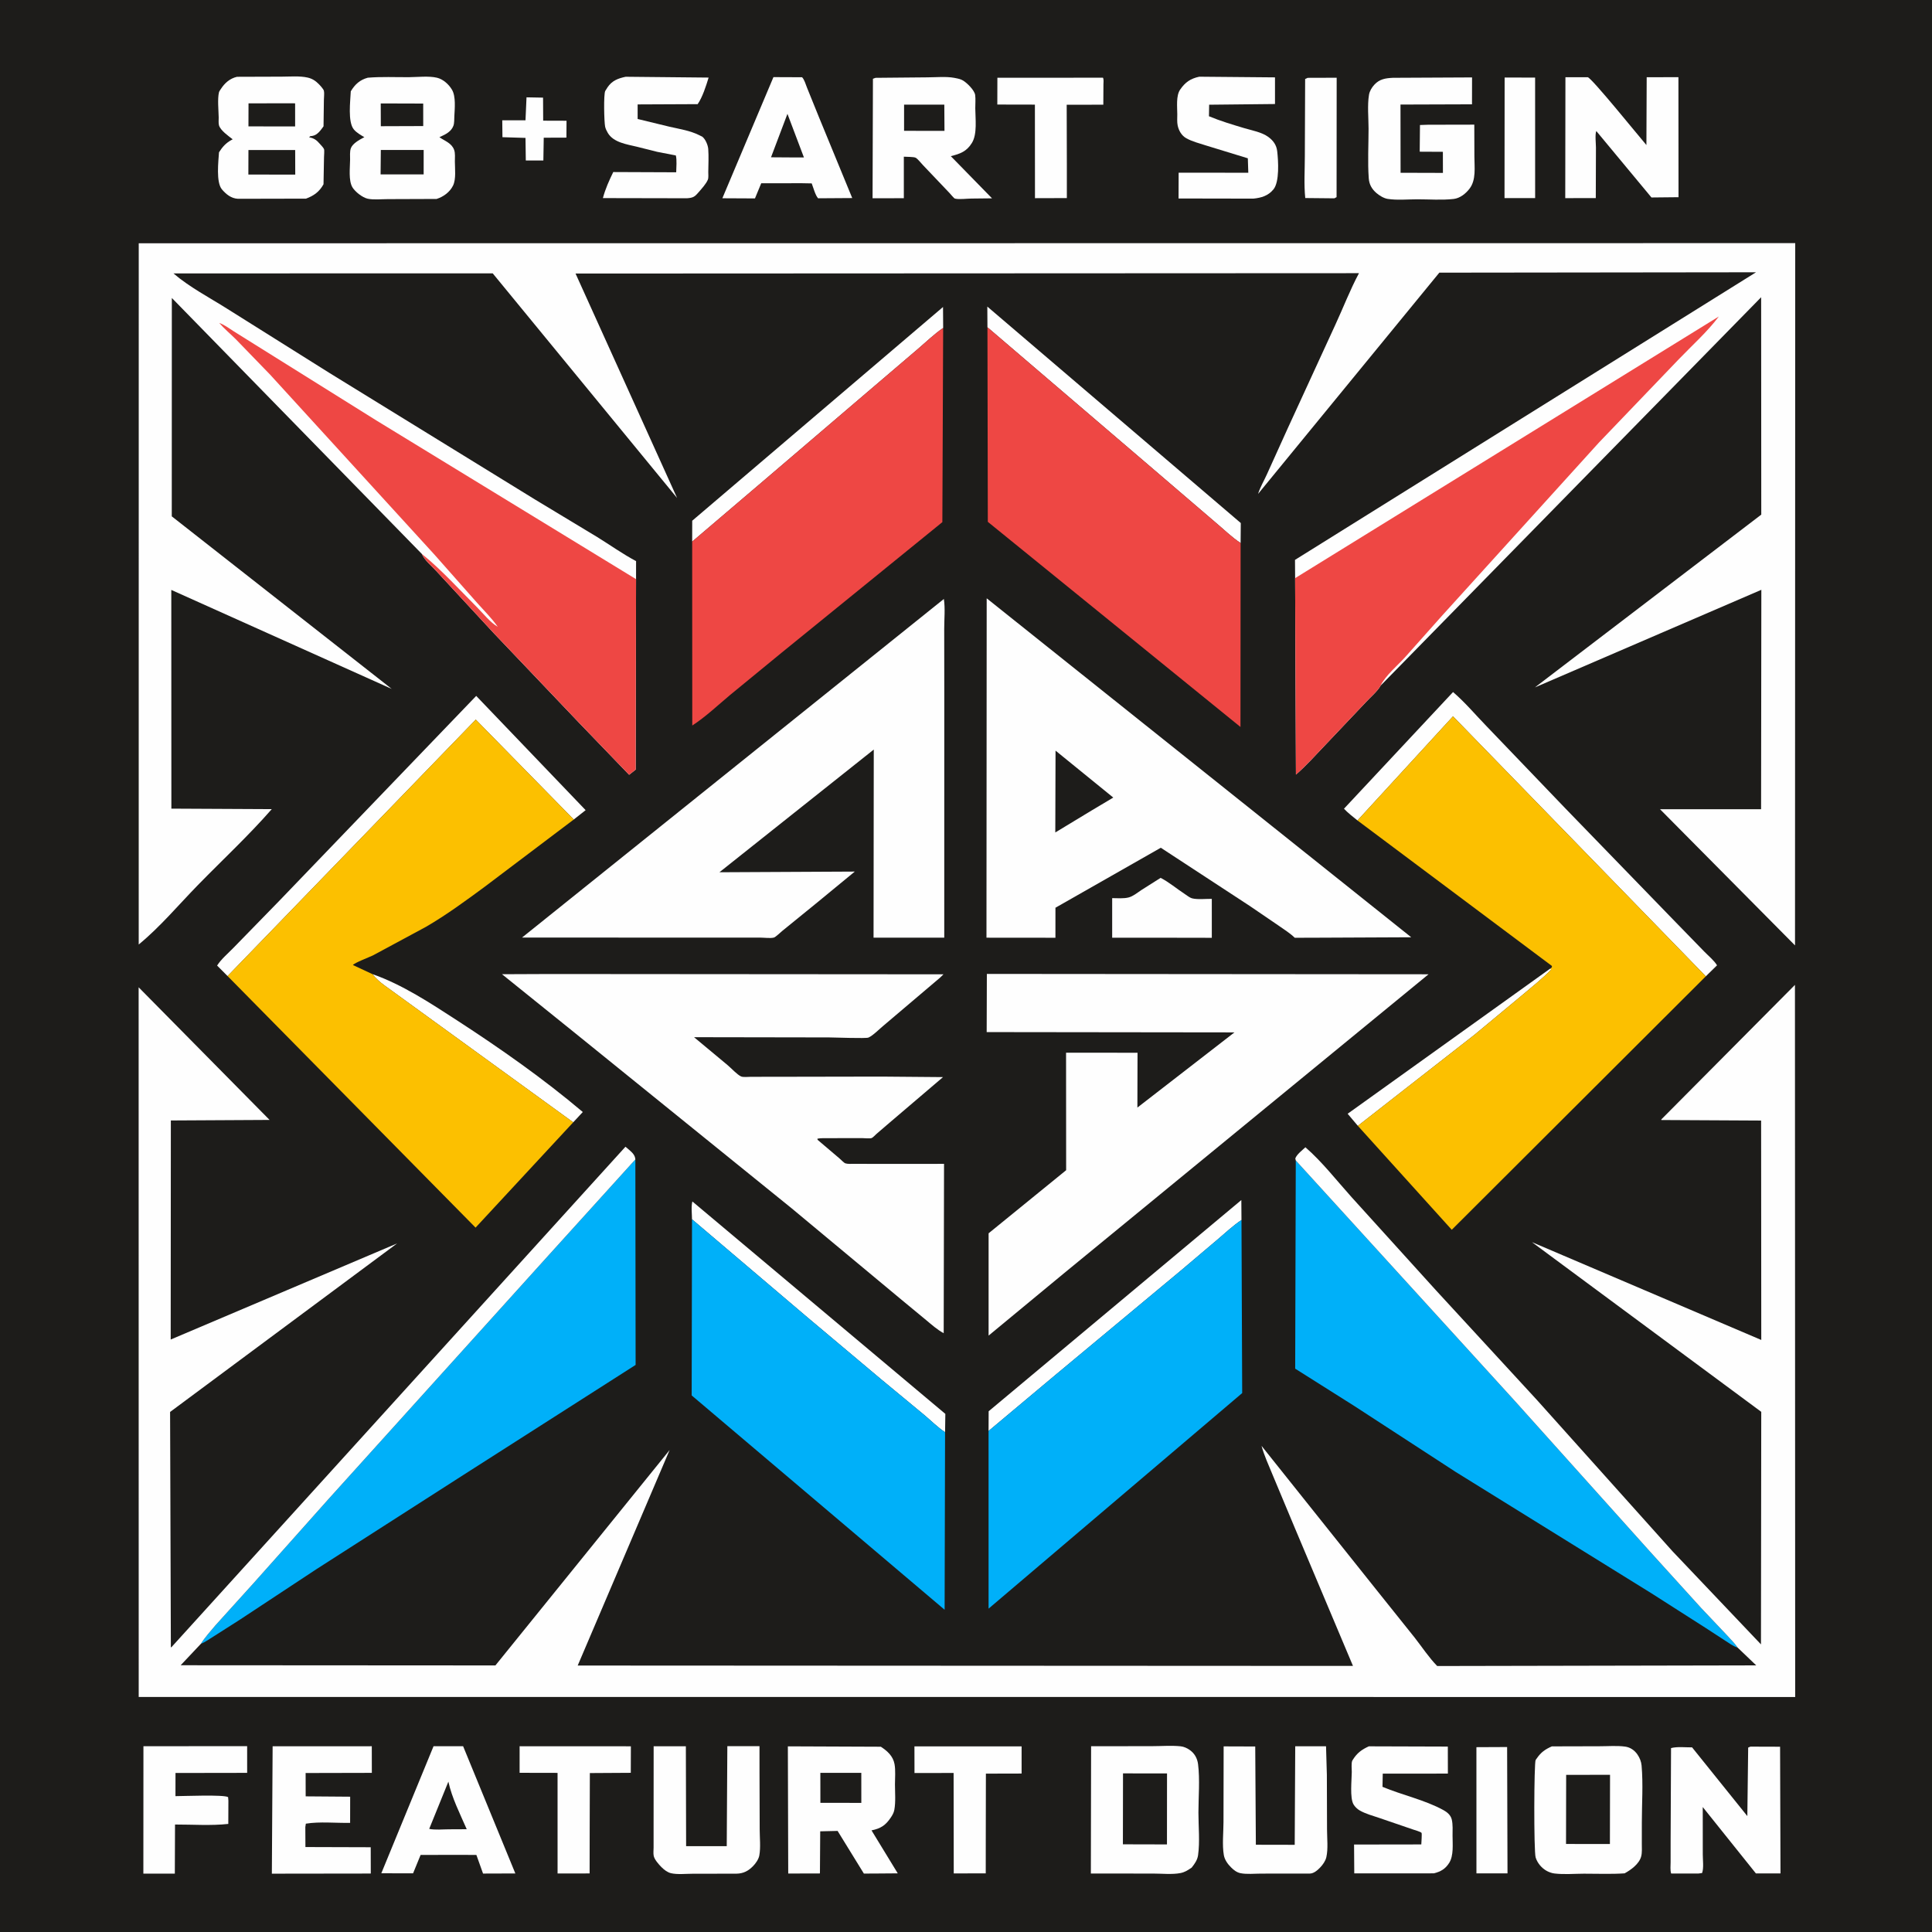 <svg version="1.1" xmlns="http://www.w3.org/2000/svg" style="display: block;" viewBox="0 0 2048 2048" width="1024" height="1024">
<path transform="translate(0,0)" fill="rgb(29,28,26)" d="M -0 -0 L 2048 0 L 2048 2048 L -0 2048 L -0 -0 z"/>
<path transform="translate(0,0)" fill="rgb(254,254,254)" d="M 558.13 103.177 L 575.664 103.501 L 575.792 127.921 L 600.551 127.997 L 600.429 145.895 L 576.387 145.982 L 575.983 170.146 L 557.377 170.093 L 557.047 146.183 L 532.622 145.432 L 532.417 127.532 L 557.046 127.536 L 558.13 103.177 z"/>
<path transform="translate(0,0)" fill="rgb(254,254,254)" d="M 1643.76 1026.42 L 1644.18 1028.01 C 1634.53 1037.77 1623.67 1046.38 1613.19 1055.24 L 1563.19 1096.76 L 1439.38 1193.44 L 1428.56 1180.63 L 1643.76 1026.42 z"/>
<path transform="translate(0,0)" fill="rgb(254,254,254)" d="M 394.965 1032.68 C 426.277 1043.54 456.801 1063.7 484.532 1081.68 C 530.293 1111.35 576.12 1143.56 617.792 1178.78 L 607.635 1189.7 L 422.126 1055.13 C 413.925 1048.78 400.712 1040.98 394.965 1032.68 z"/>
<path transform="translate(0,0)" fill="rgb(254,254,254)" d="M 1594.97 82.192 L 1627.28 82.242 L 1627.31 209.979 L 1594.85 209.963 L 1594.97 82.192 z"/>
<path transform="translate(0,0)" fill="rgb(254,254,254)" d="M 1386.23 82.5 L 1416.93 82.402 L 1416.83 208.965 L 1414.5 210.231 L 1383.63 209.927 C 1382.12 195.492 1383.18 180.075 1383.18 165.539 L 1383.5 83.75 L 1386.23 82.5 z"/>
<path transform="translate(0,0)" fill="rgb(254,254,254)" d="M 1565.06 1852.08 L 1597.61 1851.93 L 1598.02 1985.87 L 1565.09 1985.86 L 1565.06 1852.08 z"/>
<path transform="translate(0,0)" fill="rgb(254,254,254)" d="M 1230.3 930.574 C 1239.08 935.004 1247.47 942.201 1255.8 947.605 C 1258.01 949.038 1261.02 951.55 1263.47 952.223 C 1269.13 953.777 1278.49 952.729 1284.56 952.829 L 1284.57 994.112 L 1235.5 994.023 L 1178.95 994.009 L 1178.95 952.054 C 1184.5 952.083 1191.13 952.724 1196.5 951.299 C 1201.18 950.056 1205.58 946.382 1209.59 943.694 L 1230.3 930.574 z"/>
<path transform="translate(0,0)" fill="rgb(254,254,254)" d="M 1047.91 1516.89 L 1048.02 1495.99 L 1315.87 1272.1 L 1316.02 1293.25 C 1307.25 1299.1 1299.39 1306.46 1291.39 1313.3 L 1251.74 1346.86 L 1118.26 1457.94 L 1047.91 1516.89 z"/>
<path transform="translate(0,0)" fill="rgb(254,254,254)" d="M 733.554 1292.5 C 733.521 1286.82 732.507 1278.97 733.951 1273.61 L 1002.1 1498.78 L 1001.82 1518.21 C 994.046 1513.1 986.791 1505.81 979.61 1499.8 L 934.183 1462.23 L 855.704 1396.28 L 733.554 1292.5 z"/>
<path transform="translate(0,0)" fill="rgb(254,254,254)" d="M 733.732 574.108 L 733.787 551.994 L 999.643 325.425 L 999.795 347.628 C 990.138 354.225 981.416 362.747 972.509 370.33 L 918.402 416.5 L 807.963 510.865 L 733.732 574.108 z"/>
<path transform="translate(0,0)" fill="rgb(254,254,254)" d="M 1046.73 346.909 L 1046.6 324.993 L 1315.29 554.44 L 1315.1 575.605 C 1305.78 569.621 1297.17 561.019 1288.58 553.878 L 1218.5 493.846 L 1046.73 346.909 z"/>
<path transform="translate(0,0)" fill="rgb(254,254,254)" d="M 1057.27 82.41 L 1169.2 82.373 C 1170.18 84.298 1169.7 87.283 1169.69 89.432 L 1169.56 110.983 L 1130.74 111.042 L 1130.9 173.25 L 1130.9 209.976 L 1097.12 210.073 L 1097.04 110.898 L 1057.2 110.818 L 1057.27 82.41 z"/>
<path transform="translate(0,0)" fill="rgb(254,254,254)" d="M 969.343 1851.21 L 1082.94 1851.22 L 1082.94 1880.03 L 1045.09 1880.12 L 1044.96 1949.5 L 1044.93 1985.86 L 1011.01 1985.89 L 1010.86 1879.41 L 969.4 1879.49 L 969.343 1851.21 z"/>
<path transform="translate(0,0)" fill="rgb(254,254,254)" d="M 550.816 1851.09 L 668.758 1851.15 L 668.656 1879.26 L 625.264 1879.52 L 625.089 1941.5 L 625.011 1985.93 L 591.051 1985.95 L 591.03 1879.33 L 550.805 1879.25 L 550.816 1851.09 z"/>
<path transform="translate(0,0)" fill="rgb(254,254,254)" d="M 152.052 1851.05 L 261.984 1851.02 L 261.998 1879.31 L 186.039 1879.43 L 185.996 1903.99 C 194.94 1903.98 236.706 1902.19 241.787 1905 L 242.112 1908.75 L 242.004 1933.43 C 223.74 1935.46 203.97 1934.02 185.53 1934.07 L 185.326 1986.14 L 151.972 1986.11 L 152.052 1851.05 z"/>
<path transform="translate(0,0)" fill="rgb(254,254,254)" d="M 241.236 1034.67 L 230.145 1023.55 C 234.304 1016.82 242.072 1010.34 247.666 1004.53 L 296.511 954.428 L 504.799 737.69 L 620.793 858.801 L 608.207 868.722 L 504.337 762.808 L 241.236 1034.67 z"/>
<path transform="translate(0,0)" fill="rgb(254,254,254)" d="M 1271.29 81.304 L 1351.55 82.017 L 1351.55 110.273 L 1281.75 110.999 L 1281.54 123.228 C 1293.57 128.245 1306.33 132.053 1318.82 135.799 C 1326.99 138.247 1337.54 140.068 1344.43 145.136 C 1349.74 149.038 1353.13 153.714 1353.89 160.319 C 1355.04 170.317 1356.5 192.748 1349.91 200.755 C 1344.28 207.612 1337.05 209.685 1328.6 210.549 L 1249.32 210.408 L 1249.41 183.064 L 1323.25 183.105 L 1322.75 167.799 L 1278.26 154.166 C 1271.47 151.96 1263.79 150.053 1257.53 146.554 C 1252.54 143.76 1249.57 138.547 1248.39 133.065 C 1247.59 129.405 1247.98 124.923 1247.97 121.179 C 1247.96 113.485 1246.51 101.601 1250.95 95.078 C 1256.32 87.172 1261.98 83.29 1271.29 81.304 z"/>
<path transform="translate(0,0)" fill="rgb(254,254,254)" d="M 663.274 81.371 L 751.162 82.236 C 748.517 90.963 744.65 103.063 739.551 110.405 L 675.916 110.688 L 675.917 126.128 L 709.872 134.369 C 720.462 136.787 731.343 138.39 741.175 143.264 L 742.5 143.937 L 744.385 144.842 C 747.78 147.395 750.465 153.769 750.772 158 C 751.352 165.962 750.895 174.339 750.805 182.335 C 750.779 184.618 751.219 188.335 750.354 190.464 C 748.599 194.786 743.928 199.877 740.898 203.409 C 736.497 208.537 735.078 209.643 728.25 210.165 L 639.091 209.988 C 641.726 200.182 645.635 191.485 650.084 182.374 L 716.805 182.639 C 716.848 177.202 717.691 169.976 716.422 164.786 L 696.639 160.943 L 675.136 155.538 C 664.603 152.991 650.251 151.101 644.275 140.844 C 643.11 138.845 641.912 136.504 641.449 134.221 C 640.392 129.002 639.742 100.366 641.558 96.437 L 642.405 95.127 L 643.956 92.638 C 648.765 85.459 655.216 83.052 663.274 81.371 z"/>
<path transform="translate(0,0)" fill="rgb(254,254,254)" d="M 819.881 81.758 L 850.235 81.882 C 852.728 84.386 854.099 89.637 855.502 93.031 L 868.221 124.438 L 903.401 209.945 L 867.215 210.187 C 864.274 207.044 862.093 198.65 860.455 194.411 L 850.488 194.227 L 806.94 194.248 L 800.291 210.333 L 765.728 210.16 L 819.881 81.758 z"/>
<path transform="translate(0,0)" fill="rgb(29,28,26)" d="M 834.724 120.68 L 852.201 166.905 L 836.5 166.871 L 817.305 166.739 L 834.724 120.68 z"/>
<path transform="translate(0,0)" fill="rgb(254,254,254)" d="M 1451.03 1851.18 L 1534.76 1851.44 L 1534.82 1880.09 L 1465.78 1880.1 L 1465.49 1894.11 C 1486.47 1902.91 1510.18 1907.87 1530.08 1918.78 C 1534.12 1921 1537.81 1924.08 1538.93 1928.75 C 1540.22 1934.09 1539.77 1940.37 1539.77 1945.85 C 1539.76 1954.86 1541.14 1966.93 1536.16 1974.81 C 1532.1 1981.23 1527.07 1984.06 1519.95 1985.82 L 1435.58 1985.87 L 1435.37 1955.28 L 1506.64 1955.17 C 1506.68 1953.44 1507.46 1943.77 1506.9 1942.93 C 1506.09 1941.74 1499.24 1939.82 1497.8 1939.32 L 1462.04 1927.08 C 1455.19 1924.75 1447.4 1922.7 1441.16 1919.04 C 1438.67 1917.58 1436.28 1915.25 1434.8 1912.75 C 1430.71 1905.81 1432.88 1886.88 1432.94 1878.41 C 1432.97 1875.24 1432.26 1869.07 1433.46 1866.36 L 1434.27 1865.09 C 1438.64 1858.13 1443.68 1854.52 1451.03 1851.18 z"/>
<path transform="translate(0,0)" fill="rgb(254,254,254)" d="M 288.999 1851.12 L 394.116 1851.09 L 394.163 1879.31 L 323.97 1879.47 L 324.032 1904.21 L 371.186 1904.57 L 371.143 1932.32 C 356.04 1932.61 339.001 1930.76 324.205 1933.17 L 323.657 1936.75 L 323.763 1957.94 L 392.982 1958.15 L 393.044 1986.03 L 288.179 1986.17 L 288.999 1851.12 z"/>
<path transform="translate(0,0)" fill="rgb(254,254,254)" d="M 1438.99 869.719 C 1434.09 865.734 1429 861.886 1424.67 857.273 L 1540.29 733.602 C 1553.04 744.522 1564.01 757.667 1575.71 769.71 L 1659.66 857.255 L 1776.1 977.372 L 1806.71 1008.83 C 1810.92 1013.16 1817.08 1018.2 1820.13 1023.28 L 1808.23 1034.93 L 1540.24 759.337 L 1438.99 869.719 z"/>
<path transform="translate(0,0)" fill="rgb(254,254,254)" d="M 1297.11 1851.24 L 1330.6 1851.35 L 1331.26 1955.5 L 1372.45 1955.58 L 1373 1851.1 L 1405.65 1851.13 L 1406.53 1881.38 L 1406.71 1939.64 C 1406.73 1948.84 1407.99 1959.8 1405.98 1968.67 C 1405.04 1972.78 1402.26 1976.66 1399.39 1979.66 C 1396.6 1982.57 1392.63 1986.05 1388.39 1986.06 L 1337.01 1986.1 C 1330.2 1986.09 1321.48 1987.02 1314.87 1985.63 C 1310.96 1984.81 1307.79 1982.31 1305.02 1979.55 C 1301.46 1976 1298.19 1971.53 1297.31 1966.45 C 1295.46 1955.81 1296.93 1942.44 1296.95 1931.57 L 1297.11 1851.24 z"/>
<path transform="translate(0,0)" fill="rgb(254,254,254)" d="M 692.897 1851.09 L 727.044 1851.13 L 727.315 1957.02 L 770.373 1957.03 L 771.015 1851.02 L 805.093 1851.02 L 805.115 1879.5 L 805.301 1939.55 C 805.322 1948.25 806.454 1958.4 804.903 1966.87 C 804.159 1970.94 801.083 1975.29 798.259 1978.17 C 793.145 1983.37 788.059 1986 780.789 1986.17 L 734.071 1986.25 C 726.97 1986.24 718.105 1987.27 711.261 1985.67 C 707.483 1984.78 703.828 1981.93 701.158 1979.22 C 698.37 1976.4 693.838 1971.35 692.971 1967.38 C 692.405 1964.78 692.836 1961.09 692.835 1958.37 L 692.832 1938.64 L 692.897 1851.09 z"/>
<path transform="translate(0,0)" fill="rgb(254,254,254)" d="M 459.577 1851.06 L 490.92 1851.07 L 546.288 1985.94 L 512.05 1986.05 L 505.002 1966.33 L 490.052 1966.23 L 445.866 1966.3 L 437.872 1985.82 L 404.213 1985.74 L 459.577 1851.06 z"/>
<path transform="translate(0,0)" fill="rgb(29,28,26)" d="M 475.3 1888.62 C 479.067 1905.95 487.673 1922.82 494.755 1939.05 L 475.991 1939.14 C 469.394 1939.15 461.36 1940.02 454.976 1938.69 L 475.3 1888.62 z"/>
<path transform="translate(0,0)" fill="rgb(254,254,254)" d="M 1476.52 82.478 L 1560.44 82.071 L 1560.38 110.58 L 1484.58 110.828 L 1484.67 183.15 L 1529.56 183.28 L 1529.51 160.922 L 1504.95 160.801 L 1505.23 132.524 L 1513.75 132.231 L 1562.82 132.128 L 1562.92 166.056 C 1562.92 177.173 1564.96 190.591 1557.78 199.99 C 1553.74 205.272 1547.69 210.135 1540.91 210.908 C 1528.56 212.315 1514.9 211.267 1502.43 211.27 C 1492.37 211.273 1480.77 212.4 1470.9 210.821 C 1466.85 210.173 1462.1 207.237 1459.05 204.597 C 1454.16 200.364 1451.41 195.504 1450.94 189.058 C 1449.68 171.862 1450.73 153.759 1450.73 136.478 C 1450.72 125.069 1449.34 111.614 1451.19 100.5 C 1451.85 96.587 1454.15 92.736 1456.82 89.834 C 1462.41 83.745 1468.77 82.87 1476.52 82.478 z"/>
<path transform="translate(0,0)" fill="rgb(254,254,254)" d="M 1659.42 81.87 L 1683.04 81.848 C 1687.15 82.4 1737.85 145.228 1745.26 153.753 L 1745.56 81.877 L 1779.2 81.802 L 1779.3 209.035 L 1750.61 209.329 L 1692.14 138.89 C 1690.62 142.497 1691.77 152.166 1691.77 156.402 L 1691.6 209.963 L 1659.23 210.034 L 1659.42 81.87 z"/>
<path transform="translate(0,0)" fill="rgb(254,254,254)" d="M 1855.54 1851.5 L 1886.96 1851.6 L 1887.4 1985.9 L 1861.34 1985.92 L 1804.98 1915.54 L 1805.02 1965.8 C 1805.01 1971.6 1806.22 1980.28 1804.28 1985.5 L 1800.5 1986 L 1771.5 1986.01 C 1770.33 1982.57 1770.93 1977.69 1770.92 1974.02 L 1770.93 1951.34 L 1771.37 1853.05 C 1777.86 1851.3 1786.86 1852.35 1793.68 1852.29 L 1852.25 1925.14 L 1853.14 1852.5 L 1855.54 1851.5 z"/>
<path transform="translate(0,0)" fill="rgb(254,254,254)" d="M 928.118 82.5 L 982.939 81.989 C 992.094 81.976 1002.86 80.88 1011.74 82.549 L 1013 82.808 C 1015.85 83.359 1018.45 83.902 1020.97 85.431 C 1025.17 87.98 1033.03 95.716 1033.71 100.671 C 1034.31 105.017 1033.8 110.354 1033.84 114.814 C 1033.92 125.691 1036.07 141.946 1030.37 151.342 C 1024.78 160.569 1017.79 163.11 1007.88 165.515 L 1051.59 210.24 L 1029.82 210.479 C 1025.05 210.48 1016.5 211.68 1012.17 210.482 C 1011.26 210.23 1007.37 205.502 1006.52 204.612 L 978.317 174.963 C 976.432 173.048 972.893 168.39 970.659 167.226 C 968.494 166.097 960.904 166.348 958.101 166.095 L 958.107 210.113 L 924.953 210.154 L 925.349 83.5 L 928.118 82.5 z"/>
<path transform="translate(0,0)" fill="rgb(29,28,26)" d="M 958.366 110.927 L 1001.01 110.943 L 1001.19 138.72 L 958.355 138.677 L 958.366 110.927 z"/>
<path transform="translate(0,0)" fill="rgb(254,254,254)" d="M 835.164 1851.2 L 933.732 1851.6 C 940.613 1856.1 946.645 1861.5 948.225 1869.95 C 949.472 1876.62 948.702 1884.73 948.7 1891.54 C 948.698 1900.08 949.594 1910.17 948.026 1918.52 C 947.452 1921.58 946.053 1924.03 944.35 1926.59 C 938.728 1935.03 933.496 1938.29 923.843 1940.28 L 951.648 1985.83 L 929.721 1986 L 915.746 1986.07 L 887.887 1940.85 L 869.462 1941.28 L 869.169 1985.93 L 835.555 1986.02 L 835.164 1851.2 z"/>
<path transform="translate(0,0)" fill="rgb(29,28,26)" d="M 869.611 1879.28 L 913.021 1879.3 L 913.04 1911.12 L 869.646 1911.09 L 869.611 1879.28 z"/>
<path transform="translate(0,0)" fill="rgb(254,254,254)" d="M 389.811 82.387 C 404.139 81.149 419.138 81.902 433.539 81.812 C 442.568 81.755 454.486 80.309 463.269 82.407 C 469.802 83.967 475.869 89.521 479.182 95.214 C 483.333 102.348 482.026 115.028 481.634 123.062 C 481.487 126.064 481.677 130.447 480.647 133.277 C 478.428 139.379 472.594 142.356 467.041 144.864 L 465.788 145.419 C 471.51 149.528 478.671 151.511 481.375 158.801 C 482.722 162.431 482.175 167.401 482.186 171.229 C 482.208 178.75 483.614 189.822 480.264 196.688 C 476.859 203.665 470.021 208.63 462.803 210.897 L 411.239 211.081 C 404.698 211.045 396.141 212.031 389.798 210.645 C 384.237 209.43 376.543 203.363 373.666 198.683 C 369.237 191.477 371.063 177.617 371.115 169.364 C 371.139 165.733 370.636 160.433 371.977 157 C 373.874 152.146 380.793 148.235 385.206 145.948 L 386.246 145.422 C 382.455 143.202 378.082 140.719 375.208 137.368 C 368.409 129.437 371.408 107.02 371.841 96.793 C 376.326 89.375 381.406 84.718 389.811 82.387 z"/>
<path transform="translate(0,0)" fill="rgb(29,28,26)" d="M 403.598 109.639 L 448.622 109.773 L 448.643 133.633 L 403.692 133.789 L 403.598 109.639 z"/>
<path transform="translate(0,0)" fill="rgb(29,28,26)" d="M 403.69 158.968 L 449.107 158.964 L 449.088 184.847 L 403.445 184.871 L 403.69 158.968 z"/>
<path transform="translate(0,0)" fill="rgb(254,254,254)" d="M 251.236 81.409 L 298.605 81.256 C 307.255 81.249 317.672 80.308 326.125 82.233 C 330.895 83.32 334.398 85.586 337.832 89.043 C 339.301 90.522 342.868 94.361 343.341 96.21 C 343.961 98.628 343.344 103.223 343.341 105.83 L 342.957 133.908 C 339.852 138.114 336.533 143.24 330.965 144.107 C 328.285 144.524 329.616 143.825 327.637 145.5 C 332.891 146.535 335.523 148.401 339.066 152.507 C 340.287 153.922 342.701 156.338 343.431 157.988 C 344.046 159.377 343.463 164.743 343.468 166.461 L 342.938 195.338 C 338.527 203.255 332.79 207.462 324.383 210.567 L 252.248 210.724 C 245.058 210.332 239.767 206.032 235.265 200.771 C 228.871 193.301 231.508 171.06 232.146 161.449 C 235.858 155.597 239.565 151.491 245.756 148.142 L 246.667 147.665 C 242.247 144.245 233.931 138.468 232.174 133.015 C 231.463 130.81 231.859 126.889 231.823 124.495 C 231.706 116.947 230.392 104.857 232.145 97.775 C 232.371 96.86 233.539 95.231 234.042 94.452 C 238.23 87.955 243.641 83.194 251.236 81.409 z"/>
<path transform="translate(0,0)" fill="rgb(29,28,26)" d="M 297.625 109.498 L 312.841 109.528 L 312.847 134.022 L 280.923 133.996 L 263.371 133.966 L 263.446 109.566 L 297.625 109.498 z"/>
<path transform="translate(0,0)" fill="rgb(29,28,26)" d="M 263.356 159.019 L 312.898 159.041 L 312.976 185.108 L 263.277 185.017 L 263.356 159.019 z"/>
<path transform="translate(0,0)" fill="rgb(254,254,254)" d="M 1645.05 1851.23 L 1695.46 1851.1 C 1704.33 1851.12 1714.08 1850.28 1722.79 1851.48 C 1728.2 1852.23 1732.78 1855.45 1735.82 1859.93 C 1738.18 1863.4 1739.78 1867.37 1740.15 1871.57 C 1741.9 1891.12 1740.42 1912.18 1740.42 1931.87 L 1740.4 1954.45 C 1740.39 1958.75 1740.82 1963.86 1739.68 1968.02 C 1737.52 1975.9 1728.96 1982.12 1722.14 1985.82 C 1707.94 1986.82 1693.25 1986.14 1679 1986.19 C 1668.82 1986.22 1657.74 1987.2 1647.71 1985.96 C 1645.12 1985.64 1642.17 1984.6 1639.88 1983.39 C 1634.35 1980.48 1629.73 1975 1627.86 1969.04 C 1625.78 1962.4 1626.11 1868.33 1627.85 1865.64 L 1629.03 1864 C 1633.45 1857.5 1637.96 1854.33 1645.05 1851.23 z"/>
<path transform="translate(0,0)" fill="rgb(29,28,26)" d="M 1660.2 1881.44 L 1706.71 1881.37 L 1706.57 1954.74 L 1660.05 1954.68 L 1660.2 1881.44 z"/>
<path transform="translate(0,0)" fill="rgb(254,254,254)" d="M 1156.61 1851.09 L 1221.32 1851 C 1231.15 1851 1241.89 1850.13 1251.63 1851.16 C 1254.93 1851.5 1258.32 1853.07 1261.02 1854.94 C 1266.28 1858.59 1269.21 1863.88 1270 1870.15 C 1272.05 1886.37 1270.39 1905.04 1270.38 1921.5 C 1270.38 1935.96 1272.03 1952.47 1269.99 1966.66 C 1269.25 1971.8 1266.36 1975.76 1263.24 1979.73 C 1259.33 1982.37 1256.08 1984.59 1251.39 1985.52 C 1242.58 1987.26 1231.28 1986.04 1222.21 1986.05 L 1156.36 1986.02 L 1156.61 1851.09 z"/>
<path transform="translate(0,0)" fill="rgb(29,28,26)" d="M 1190.44 1879.86 L 1237.09 1879.92 L 1237.03 1955.16 L 1190.32 1955.05 L 1190.44 1879.86 z"/>
<path transform="translate(0,0)" fill="rgb(0,176,249)" d="M 1047.91 1516.89 L 1118.26 1457.94 L 1251.74 1346.86 L 1291.39 1313.3 C 1299.39 1306.46 1307.25 1299.1 1316.02 1293.25 L 1316.77 1476.71 L 1047.94 1705.23 L 1047.91 1516.89 z"/>
<path transform="translate(0,0)" fill="rgb(0,176,249)" d="M 733.554 1292.5 L 855.704 1396.28 L 934.183 1462.23 L 979.61 1499.8 C 986.791 1505.81 994.046 1513.1 1001.82 1518.21 L 1001.34 1706.41 L 733.206 1479.2 L 733.554 1292.5 z"/>
<path transform="translate(0,0)" fill="rgb(0,176,249)" d="M 673.506 1229.05 L 673.779 1446.87 L 491.787 1563.14 L 335.295 1663.48 L 254.047 1717.08 L 226.591 1734.58 C 222.222 1737.25 217.663 1740.63 212.926 1742.52 C 217.284 1735.54 223.252 1729.04 228.531 1722.74 L 268.343 1678.72 L 348.218 1589.08 L 581.701 1330.44 L 673.506 1229.05 z"/>
<path transform="translate(0,0)" fill="rgb(0,176,249)" d="M 1373.58 1230.14 L 1605.54 1484.8 L 1749.15 1644.82 L 1803.15 1704.37 L 1830.62 1733.39 C 1834.43 1737.62 1838.82 1741.86 1842 1746.56 C 1837.09 1745.01 1832.85 1741.8 1828.55 1739.02 L 1807.92 1725.59 L 1750.9 1689.16 L 1543.05 1560.29 L 1435.72 1490.47 L 1372.95 1450.84 L 1373.58 1230.14 z"/>
<path transform="translate(0,0)" fill="rgb(238,71,68)" d="M 999.795 347.628 L 998.936 553.48 L 828.96 691.554 L 773.925 736.706 C 760.932 747.591 748.027 759.876 733.829 769.093 L 733.732 574.108 L 807.963 510.865 L 918.402 416.5 L 972.509 370.33 C 981.416 362.747 990.138 354.225 999.795 347.628 z"/>
<path transform="translate(0,0)" fill="rgb(238,71,68)" d="M 1046.73 346.909 L 1218.5 493.846 L 1288.58 553.878 C 1297.17 561.019 1305.78 569.621 1315.1 575.605 L 1314.95 770.625 L 1047.13 553.163 L 1046.73 346.909 z"/>
<path transform="translate(0,0)" fill="rgb(254,254,254)" d="M 1000.52 634.937 C 1002.08 644.711 1000.89 656.596 1000.91 666.569 L 1000.99 736.422 L 1000.95 993.955 L 925.996 993.967 L 926.232 794.565 L 762.619 924.631 L 906.111 923.908 L 865.027 957.71 L 829.336 986.724 C 827.501 988.191 822.314 993.3 820.418 993.838 C 816.856 994.849 809.916 993.915 806.003 993.918 L 761.188 993.934 L 553.41 993.829 L 1000.52 634.937 z"/>
<path transform="translate(0,0)" fill="rgb(254,254,254)" d="M 1045.93 634.238 L 1495.97 993.55 L 1400.75 993.985 L 1372.52 994.076 C 1367.59 989.3 1361.43 985.433 1355.81 981.498 L 1324.9 960.416 L 1230.5 898.647 L 1118.82 962.233 L 1118.8 994.056 L 1045.7 993.988 L 1045.93 634.238 z"/>
<path transform="translate(0,0)" fill="rgb(29,28,26)" d="M 1118.92 795.696 L 1180.12 845.452 L 1156.93 859.273 L 1118.66 882.441 L 1118.92 795.696 z"/>
<path transform="translate(0,0)" fill="rgb(254,254,254)" d="M 1046.11 1032.39 L 1514.31 1032.77 L 1128.48 1349.21 L 1047.95 1415.8 L 1047.96 1307.35 L 1130.16 1240.46 L 1130.07 1115.89 L 1205.83 1115.96 L 1205.68 1174.07 L 1308.57 1094.38 L 1045.92 1094.06 L 1046.11 1032.39 z"/>
<path transform="translate(0,0)" fill="rgb(254,254,254)" d="M 583.001 1032.5 L 1000.13 1032.81 L 996.5 1036.35 L 936.491 1087.26 C 932.312 1090.67 925.339 1097.83 920.597 1099.87 C 917.92 1101.03 884.991 1099.73 878.928 1099.71 L 735.72 1099.47 L 771.305 1129.1 C 775.166 1132.34 781.241 1139.05 785.484 1141.04 C 787.775 1142.12 793.347 1141.46 796.018 1141.46 L 828.729 1141.42 L 934.381 1141.23 L 999.638 1141.78 L 942.829 1190.21 L 929.234 1201.88 C 927.911 1203.02 925.368 1205.85 923.972 1206.4 C 922.262 1207.08 915.529 1206.44 913.495 1206.44 L 872.25 1206.52 C 870.261 1206.46 868.461 1206.73 866.5 1207.04 L 866.659 1208.24 L 889.959 1228.05 C 891.314 1229.19 894.531 1232.63 896.067 1233.17 C 898.626 1234.05 902.589 1233.68 905.316 1233.7 L 924.326 1233.76 L 1000.72 1233.74 L 1000.36 1413.23 C 993.592 1409.66 987.522 1404.13 981.644 1399.28 L 955.248 1377.46 L 839.222 1280.9 L 609.202 1094.79 L 532.137 1032.71 L 583.001 1032.5 z"/>
<path transform="translate(0,0)" fill="rgb(252,192,0)" d="M 241.236 1034.67 L 504.337 762.808 L 608.207 868.722 L 514 939.858 C 493.688 954.842 473.343 969.802 451.5 982.51 L 395.237 1012.82 C 391.765 1014.5 375.457 1020.73 374.098 1022.99 L 394.965 1032.68 C 400.712 1040.98 413.925 1048.78 422.126 1055.13 L 607.635 1189.7 L 504.119 1301.33 L 241.236 1034.67 z"/>
<path transform="translate(0,0)" fill="rgb(252,192,0)" d="M 1438.99 869.719 L 1540.24 759.337 L 1808.23 1034.93 L 1538.93 1303.62 L 1439.38 1193.44 L 1563.19 1096.76 L 1613.19 1055.24 C 1623.67 1046.38 1634.53 1037.77 1644.18 1028.01 L 1643.76 1026.42 C 1645.35 1025.15 1644.9 1025.97 1645.13 1023.98 L 1438.99 869.719 z"/>
<path transform="translate(0,0)" fill="rgb(254,254,254)" d="M 1373.58 1230.14 L 1373.06 1228 C 1374.73 1223.55 1380.35 1219.43 1383.79 1216.15 C 1401.49 1231.49 1417.15 1251.71 1432.84 1269.15 L 1522.36 1367.97 L 1629.27 1484.1 L 1772.85 1644.32 L 1866.7 1743.11 L 1867 1496.6 L 1623.94 1316.73 L 1867.02 1420.42 L 1866.86 1187.83 L 1761.13 1187.27 L 1761.01 1186.69 L 1902.72 1044.03 L 1902.97 1798.9 L 147.031 1798.83 L 146.956 1046.57 L 285.772 1187.17 L 181.108 1187.74 L 180.945 1419.96 L 420.96 1318.08 L 180.304 1496.74 L 181.118 1746.17 L 181.663 1746.15 L 663.018 1215.58 L 666.962 1218.91 C 670.302 1221.84 673.19 1224.54 673.506 1229.05 L 581.701 1330.44 L 348.218 1589.08 L 268.343 1678.72 L 228.531 1722.74 C 223.252 1729.04 217.284 1735.54 212.926 1742.52 L 191.517 1765.23 L 525.155 1765.43 L 709.832 1537.08 L 612.38 1765.54 L 1434.21 1765.95 L 1371.95 1618.21 L 1348.79 1562.84 C 1344.78 1553 1340.06 1542.95 1337.3 1532.69 L 1459.85 1686.27 L 1499.68 1736.05 C 1507.38 1745.89 1514.77 1757.16 1523.49 1766.05 L 1861.69 1765.38 L 1842 1746.56 C 1838.82 1741.86 1834.43 1737.62 1830.62 1733.39 L 1803.15 1704.37 L 1749.15 1644.82 L 1605.54 1484.8 L 1373.58 1230.14 z"/>
<path transform="translate(0,0)" fill="rgb(254,254,254)" d="M 447.226 587.246 L 182.15 315.857 L 182.084 547.349 L 415.255 730.275 L 181.58 625.338 L 181.666 857.187 L 288.076 857.723 C 263.627 885.695 235.964 911.411 209.98 938 C 189.571 958.885 169.583 982.752 147.039 1001.22 L 147.073 257.877 L 1903.01 257.736 L 1902.79 1002.17 L 1759.68 857.796 L 1866.83 857.813 L 1867.1 625.226 L 1627.07 728.686 L 1867.02 545.523 L 1866.89 315.076 L 1463.48 726.793 C 1460.65 732.32 1452.71 739.056 1448.39 743.782 L 1404.98 789.571 C 1394.81 800.197 1384.86 811.436 1373.75 821.085 L 1372.88 612.856 L 1372.75 593.504 L 1861.47 288.624 L 1525.75 289.027 L 1333.62 523.557 C 1335.86 516.338 1339.81 509.837 1342.9 502.966 L 1365.07 454 L 1415.65 343.962 C 1424 325.917 1431.18 307.105 1440.57 289.58 L 610.104 289.967 L 717.726 527.845 L 522.298 289.758 L 183.898 289.835 C 200.522 304.17 222.018 315.441 240.642 327.18 L 349.268 395.375 L 567.137 529.5 L 633.2 569.371 C 646.835 577.79 660.114 587.316 674.271 594.8 L 674.246 613.938 L 673.84 815.837 L 666.894 821.3 L 614.187 766.554 L 523.729 671.5 L 462.476 605.299 C 457.488 599.7 450.169 594.152 447.226 587.246 z"/>
<path transform="translate(0,0)" fill="rgb(238,71,68)" d="M 1372.88 612.856 L 1822.04 335.484 C 1809.81 351.772 1793.77 366.046 1779.65 380.747 L 1694.93 469.126 L 1528.31 653.006 L 1489.54 696.585 C 1481.45 705.568 1468.72 715.957 1463.48 726.793 C 1460.65 732.32 1452.71 739.056 1448.39 743.782 L 1404.98 789.571 C 1394.81 800.197 1384.86 811.436 1373.75 821.085 L 1372.88 612.856 z"/>
<path transform="translate(0,0)" fill="rgb(238,71,68)" d="M 447.226 587.246 L 448.516 588.284 C 468.544 604.571 487.161 625.258 505.487 643.56 C 511.968 650.033 519.683 659.871 527.609 664.421 C 521.104 655.043 512.827 647.044 505.29 638.509 L 460.772 588.173 L 286.516 397.339 L 250.21 359.844 C 244.395 354.054 237.704 348.503 232.367 342.308 C 237.92 344.31 242.926 348.094 247.882 351.279 L 269.802 364.982 L 399.461 446.012 L 674.246 613.938 L 673.84 815.837 L 666.894 821.3 L 614.187 766.554 L 523.729 671.5 L 462.476 605.299 C 457.488 599.7 450.169 594.152 447.226 587.246 z"/>
</svg>